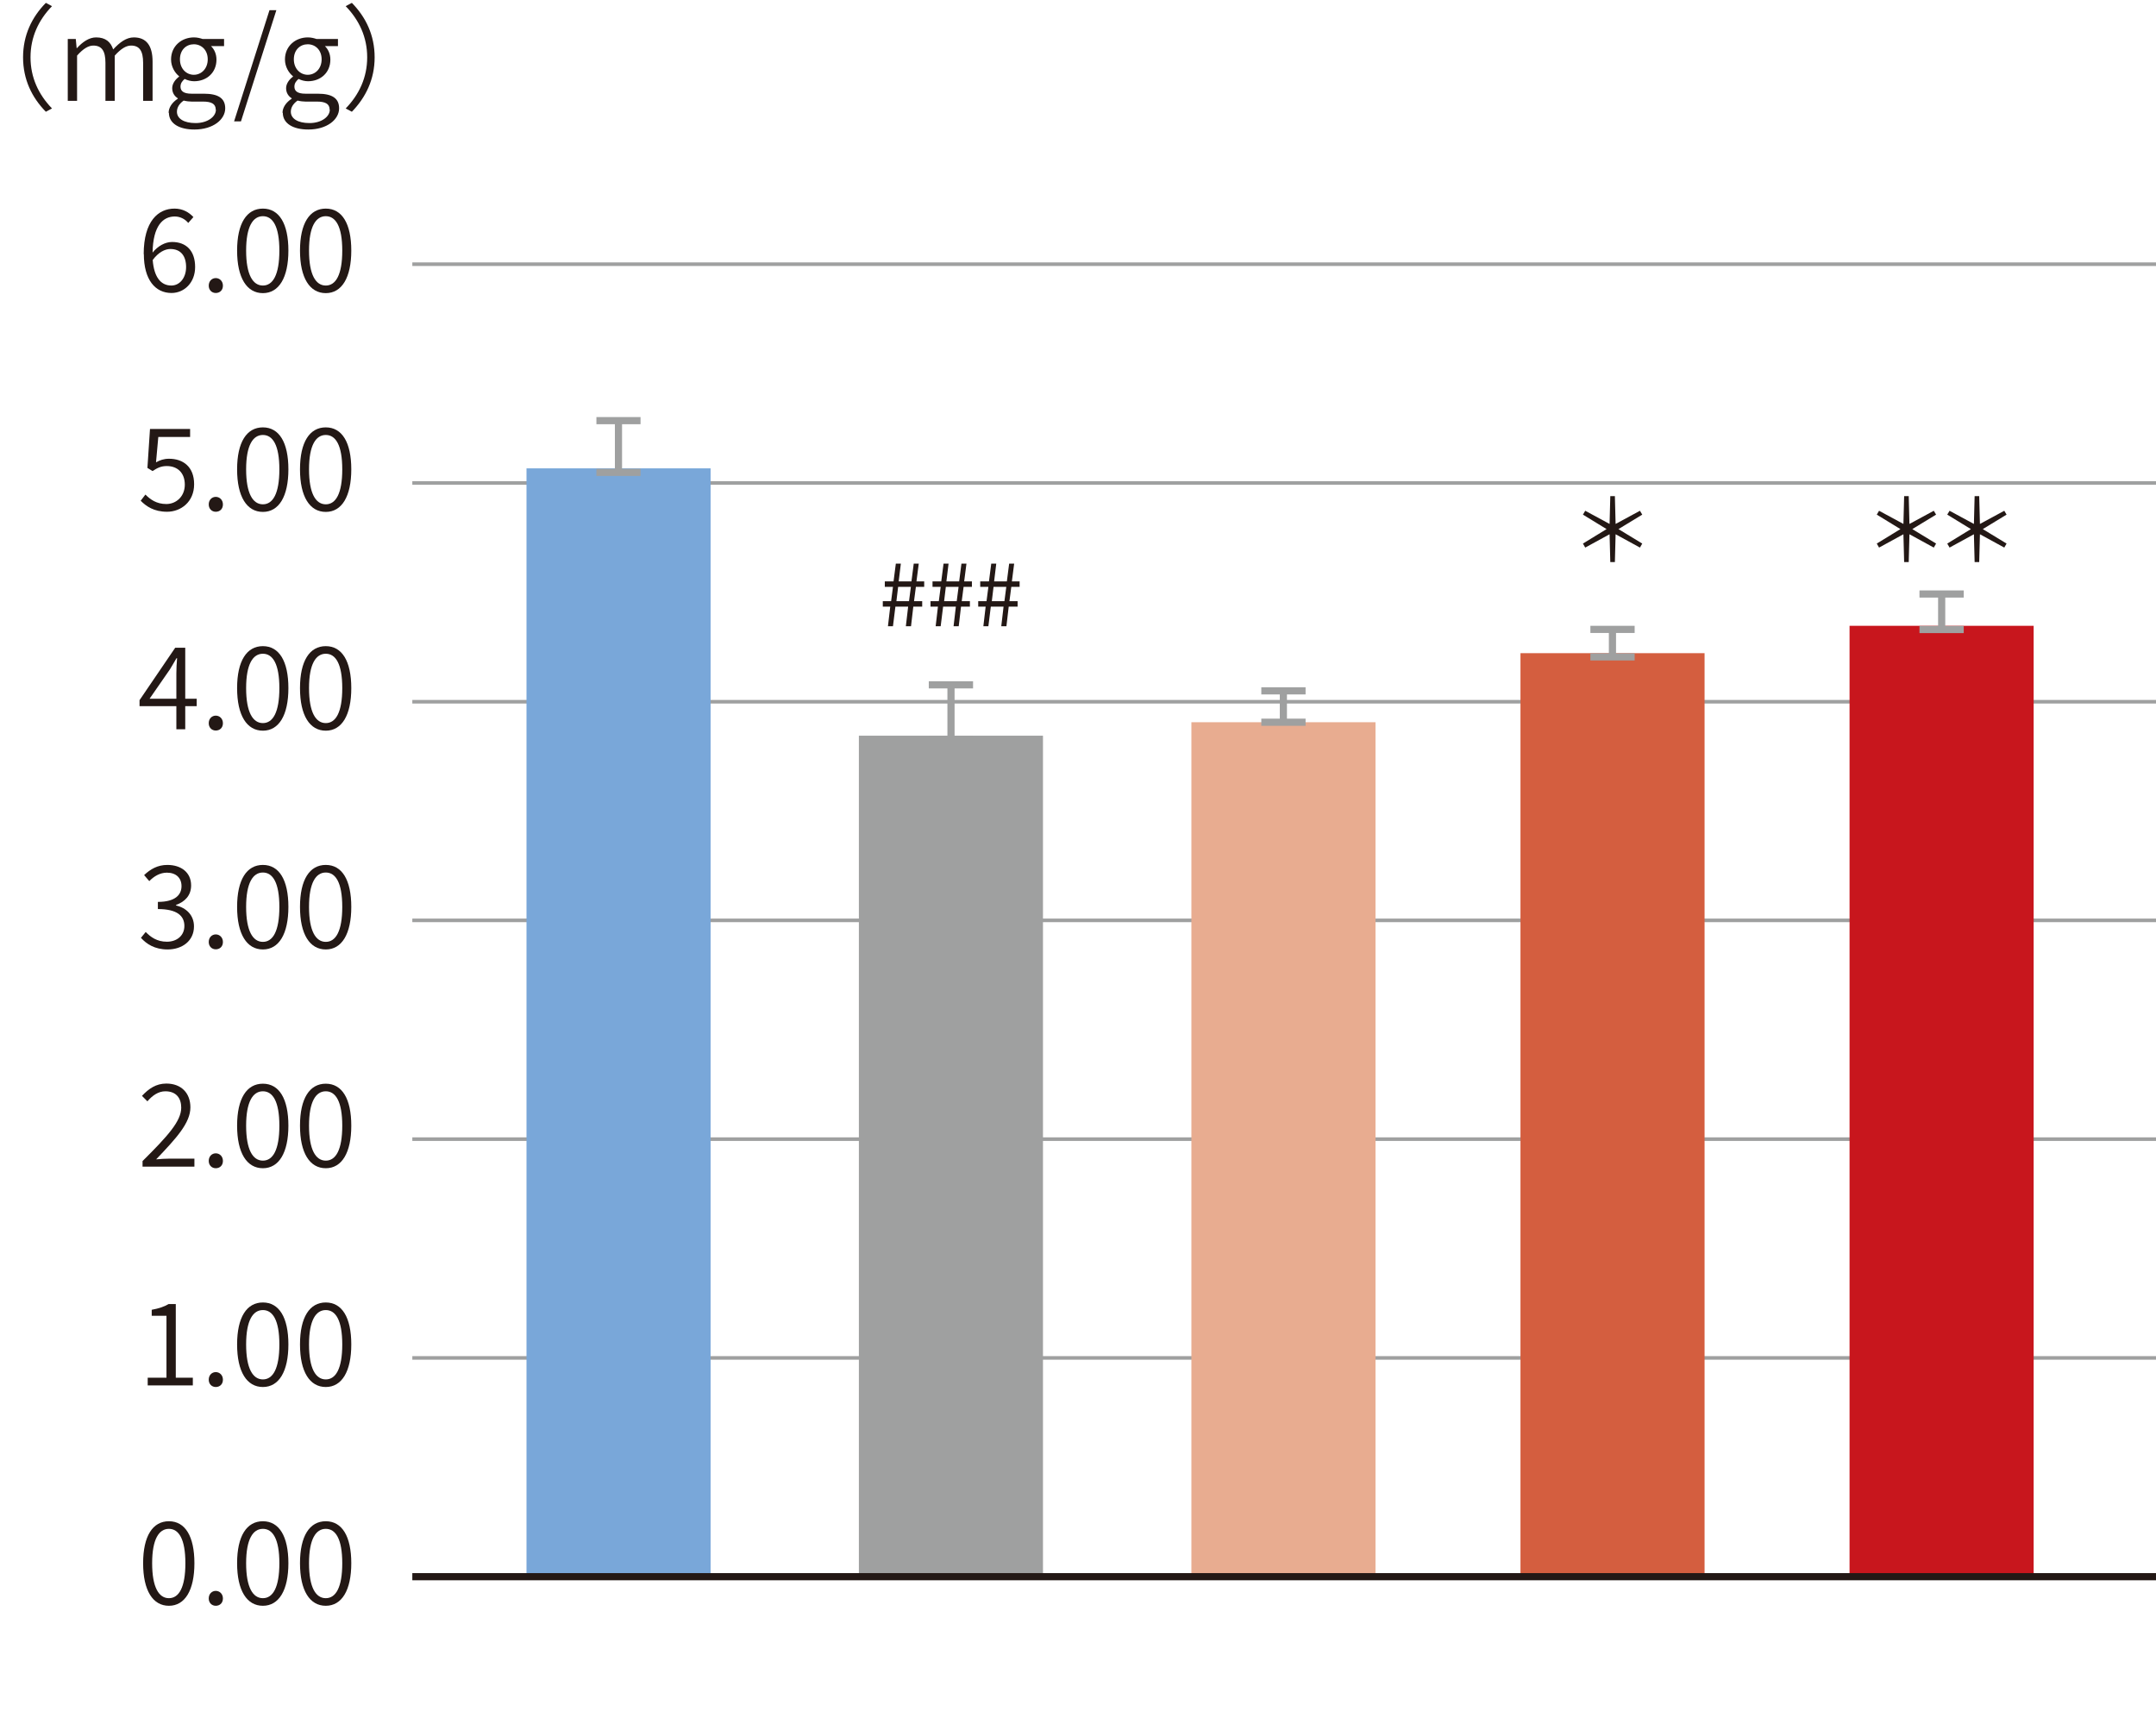 <?xml version="1.0" encoding="UTF-8"?><svg id="_レイヤー_2" xmlns="http://www.w3.org/2000/svg" viewBox="0 0 150.49 120.36"><defs><style>.cls-1{fill:#c8161d;}.cls-1,.cls-2,.cls-3,.cls-4,.cls-5,.cls-6{stroke-width:0px;}.cls-7{stroke-width:.25px;}.cls-7,.cls-8{stroke:#9fa0a0;}.cls-7,.cls-8,.cls-9{fill:none;stroke-miterlimit:10;}.cls-8,.cls-9{stroke-width:.5px;}.cls-2{fill:#e8ac90;}.cls-3{fill:#231815;}.cls-4{fill:#d45e3f;}.cls-5{fill:#79a7d9;}.cls-6{fill:#9fa0a0;}.cls-9{stroke:#231815;}</style></defs><g id="_表面"><line class="cls-7" x1="28.78" y1="18.44" x2="150.49" y2="18.44"/><line class="cls-7" x1="28.78" y1="33.71" x2="150.49" y2="33.71"/><line class="cls-7" x1="28.78" y1="48.98" x2="150.49" y2="48.98"/><line class="cls-7" x1="28.78" y1="64.24" x2="150.49" y2="64.24"/><line class="cls-7" x1="28.78" y1="79.51" x2="150.49" y2="79.51"/><line class="cls-7" x1="28.78" y1="94.78" x2="150.49" y2="94.78"/><rect class="cls-5" x="36.75" y="32.69" width="12.85" height="77.36"/><line class="cls-8" x1="41.63" y1="29.36" x2="44.71" y2="29.36"/><line class="cls-8" x1="41.63" y1="32.97" x2="44.71" y2="32.97"/><line class="cls-8" x1="43.17" y1="29.36" x2="43.17" y2="32.97"/><rect class="cls-2" x="83.16" y="50.41" width="12.85" height="59.63"/><line class="cls-8" x1="88.04" y1="48.22" x2="91.13" y2="48.22"/><line class="cls-8" x1="88.04" y1="50.41" x2="91.13" y2="50.41"/><line class="cls-8" x1="89.58" y1="48.22" x2="89.58" y2="50.41"/><path class="cls-3" d="m3.2.2l.43.23c-.94.97-1.5,2.16-1.5,3.57s.56,2.6,1.5,3.57l-.43.23c-.98-1-1.59-2.26-1.59-3.8S2.22,1.2,3.2.2Z"/><path class="cls-3" d="m4.76,2.72h.53l.06.64h.02c.38-.42.84-.75,1.34-.75.67,0,1.02.33,1.19.84.46-.5.92-.84,1.44-.84.88,0,1.31.58,1.31,1.69v2.74h-.66v-2.66c0-.83-.26-1.2-.84-1.2-.35,0-.72.23-1.14.7v3.16h-.65v-2.66c0-.83-.26-1.2-.85-1.2-.34,0-.72.23-1.13.7v3.16h-.65V2.72Z"/><path class="cls-3" d="m11.77,7.88c0-.37.24-.73.64-.99v-.03c-.22-.14-.39-.37-.39-.71s.26-.64.48-.8v-.03c-.28-.22-.56-.65-.56-1.17,0-.93.73-1.54,1.6-1.54.24,0,.45.06.6.11h1.5v.5h-.91c.22.21.38.54.38.94,0,.92-.69,1.51-1.56,1.51-.22,0-.46-.06-.66-.16-.16.14-.29.29-.29.54,0,.28.18.49.77.49h.86c.99,0,1.49.31,1.49,1.02,0,.78-.84,1.48-2.15,1.48-1.06,0-1.78-.42-1.78-1.17Zm3.29-.22c0-.42-.31-.57-.9-.57h-.79c-.14,0-.35-.02-.55-.07-.33.23-.47.51-.47.78,0,.48.49.79,1.3.79.86,0,1.42-.46,1.42-.93Zm-.56-3.52c0-.65-.44-1.05-.97-1.05s-.97.39-.97,1.05.45,1.08.97,1.08.97-.42.97-1.08Z"/><path class="cls-3" d="m18.81.71h.48l-2.47,7.76h-.48l2.47-7.76Z"/><path class="cls-3" d="m19.72,7.88c0-.37.24-.73.64-.99v-.03c-.22-.14-.39-.37-.39-.71s.26-.64.48-.8v-.03c-.28-.22-.56-.65-.56-1.17,0-.93.73-1.54,1.6-1.54.24,0,.45.06.6.11h1.5v.5h-.91c.22.21.38.54.38.94,0,.92-.69,1.51-1.56,1.51-.22,0-.46-.06-.66-.16-.16.14-.29.29-.29.54,0,.28.18.49.77.49h.86c.99,0,1.49.31,1.49,1.02,0,.78-.84,1.48-2.15,1.48-1.06,0-1.78-.42-1.78-1.17Zm3.29-.22c0-.42-.31-.57-.9-.57h-.79c-.14,0-.35-.02-.55-.07-.33.23-.47.51-.47.78,0,.48.49.79,1.3.79.86,0,1.42-.46,1.42-.93Zm-.56-3.52c0-.65-.44-1.05-.97-1.05s-.97.39-.97,1.05.45,1.08.97,1.08.97-.42.97-1.08Z"/><path class="cls-3" d="m24.56,7.8l-.43-.23c.94-.97,1.5-2.16,1.5-3.57s-.56-2.6-1.5-3.57l.43-.23c.98,1,1.59,2.26,1.59,3.8s-.62,2.8-1.59,3.8Z"/><path class="cls-3" d="m10.03,17.74c0-2.31,1.02-3.18,2.15-3.18.58,0,1.01.26,1.32.59l-.36.41c-.23-.28-.58-.45-.94-.45-.82,0-1.52.64-1.55,2.52.37-.46.88-.74,1.36-.74.98,0,1.61.6,1.61,1.75,0,1.08-.75,1.81-1.65,1.81-1.13,0-1.93-.92-1.93-2.72Zm.63.42c.09,1.13.53,1.77,1.3,1.77.58,0,1.03-.53,1.03-1.29s-.36-1.26-1.1-1.26c-.37,0-.83.22-1.24.78Z"/><path class="cls-3" d="m14.57,19.94c0-.32.22-.53.49-.53s.5.21.5.53-.22.51-.5.51-.49-.21-.49-.51Z"/><path class="cls-3" d="m16.55,17.49c0-1.9.67-2.93,1.8-2.93s1.78,1.04,1.78,2.93-.66,2.97-1.78,2.97-1.8-1.06-1.8-2.97Zm2.95,0c0-1.69-.46-2.4-1.15-2.4s-1.17.71-1.17,2.4.47,2.44,1.17,2.44,1.15-.75,1.15-2.44Z"/><path class="cls-3" d="m20.94,17.49c0-1.9.67-2.93,1.8-2.93s1.78,1.04,1.78,2.93-.66,2.97-1.78,2.97-1.8-1.06-1.8-2.97Zm2.95,0c0-1.69-.46-2.4-1.15-2.4s-1.17.71-1.17,2.4.47,2.44,1.17,2.44,1.15-.75,1.15-2.44Z"/><path class="cls-3" d="m9.82,34.95l.33-.43c.34.34.77.66,1.46.66s1.29-.53,1.29-1.35-.5-1.3-1.26-1.3c-.4,0-.66.13-.99.35l-.36-.22.18-2.72h2.8v.56h-2.22l-.16,1.77c.27-.15.54-.25.91-.25.97,0,1.75.55,1.75,1.78s-.92,1.92-1.89,1.92c-.91,0-1.46-.38-1.85-.78Z"/><path class="cls-3" d="m14.57,35.21c0-.32.22-.53.49-.53s.5.21.5.53-.22.51-.5.51-.49-.21-.49-.51Z"/><path class="cls-3" d="m16.55,32.76c0-1.9.67-2.93,1.8-2.93s1.78,1.04,1.78,2.93-.66,2.97-1.78,2.97-1.8-1.06-1.8-2.97Zm2.95,0c0-1.69-.46-2.4-1.15-2.4s-1.17.71-1.17,2.4.47,2.44,1.17,2.44,1.15-.75,1.15-2.44Z"/><path class="cls-3" d="m20.94,32.76c0-1.9.67-2.93,1.8-2.93s1.78,1.04,1.78,2.93-.66,2.97-1.78,2.97-1.8-1.06-1.8-2.97Zm2.95,0c0-1.69-.46-2.4-1.15-2.4s-1.17.71-1.17,2.4.47,2.44,1.17,2.44,1.15-.75,1.15-2.44Z"/><path class="cls-3" d="m12.31,49.29h-2.57v-.42l2.49-3.66h.7v3.56h.8v.52h-.8v1.61h-.62v-1.61Zm0-.52v-1.77c0-.28.02-.77.05-1.06h-.04c-.14.26-.3.5-.46.78l-1.42,2.05h1.87Z"/><path class="cls-3" d="m14.57,50.48c0-.32.22-.53.49-.53s.5.21.5.53-.22.51-.5.51-.49-.21-.49-.51Z"/><path class="cls-3" d="m16.55,48.03c0-1.9.67-2.93,1.8-2.93s1.78,1.04,1.78,2.93-.66,2.97-1.78,2.97-1.8-1.06-1.8-2.97Zm2.95,0c0-1.69-.46-2.4-1.15-2.4s-1.17.71-1.17,2.4.47,2.44,1.17,2.44,1.15-.75,1.15-2.44Z"/><path class="cls-3" d="m20.94,48.03c0-1.9.67-2.93,1.8-2.93s1.78,1.04,1.78,2.93-.66,2.97-1.78,2.97-1.8-1.06-1.8-2.97Zm2.95,0c0-1.69-.46-2.4-1.15-2.4s-1.17.71-1.17,2.4.47,2.44,1.17,2.44,1.15-.75,1.15-2.44Z"/><path class="cls-3" d="m9.83,65.47l.34-.42c.34.35.78.68,1.48.68s1.22-.43,1.22-1.1c0-.7-.5-1.18-1.85-1.18v-.5c1.22,0,1.65-.5,1.65-1.1,0-.58-.39-.94-1.02-.94-.48,0-.9.25-1.23.59l-.36-.42c.43-.41.94-.71,1.62-.71.96,0,1.66.52,1.66,1.43,0,.7-.43,1.14-1.05,1.36v.04c.69.16,1.25.66,1.25,1.46,0,1.01-.82,1.61-1.84,1.61-.91,0-1.48-.39-1.85-.8Z"/><path class="cls-3" d="m14.57,65.75c0-.32.22-.53.49-.53s.5.21.5.53-.22.51-.5.51-.49-.21-.49-.51Z"/><path class="cls-3" d="m16.55,63.3c0-1.9.67-2.93,1.8-2.93s1.78,1.04,1.78,2.93-.66,2.97-1.78,2.97-1.8-1.06-1.8-2.97Zm2.95,0c0-1.69-.46-2.4-1.15-2.4s-1.17.71-1.17,2.4.47,2.44,1.17,2.44,1.15-.75,1.15-2.44Z"/><path class="cls-3" d="m20.94,63.3c0-1.9.67-2.93,1.8-2.93s1.78,1.04,1.78,2.93-.66,2.97-1.78,2.97-1.8-1.06-1.8-2.97Zm2.95,0c0-1.69-.46-2.4-1.15-2.4s-1.17.71-1.17,2.4.47,2.44,1.17,2.44,1.15-.75,1.15-2.44Z"/><path class="cls-3" d="m9.95,81.04c1.75-1.74,2.7-2.78,2.7-3.73,0-.66-.35-1.14-1.11-1.14-.49,0-.91.3-1.25.7l-.38-.38c.47-.5.98-.86,1.7-.86,1.04,0,1.68.66,1.68,1.66,0,1.09-.98,2.15-2.39,3.63.3-.03.66-.05.96-.05h1.71v.56h-3.62v-.39Z"/><path class="cls-3" d="m14.57,81.03c0-.32.22-.53.49-.53s.5.21.5.53-.22.51-.5.51-.49-.21-.49-.51Z"/><path class="cls-3" d="m16.55,78.57c0-1.9.67-2.93,1.8-2.93s1.78,1.04,1.78,2.93-.66,2.97-1.78,2.97-1.8-1.06-1.8-2.97Zm2.95,0c0-1.69-.46-2.4-1.15-2.4s-1.17.71-1.17,2.4.47,2.44,1.17,2.44,1.15-.75,1.15-2.44Z"/><path class="cls-3" d="m20.94,78.57c0-1.9.67-2.93,1.8-2.93s1.78,1.04,1.78,2.93-.66,2.97-1.78,2.97-1.8-1.06-1.8-2.97Zm2.95,0c0-1.69-.46-2.4-1.15-2.4s-1.17.71-1.17,2.4.47,2.44,1.17,2.44,1.15-.75,1.15-2.44Z"/><path class="cls-3" d="m10.31,96.16h1.31v-4.32h-1.03v-.42c.5-.09.88-.22,1.18-.4h.5v5.14h1.19v.54h-3.15v-.54Z"/><path class="cls-3" d="m14.57,96.3c0-.32.22-.53.49-.53s.5.21.5.53-.22.51-.5.51-.49-.21-.49-.51Z"/><path class="cls-3" d="m16.55,93.84c0-1.9.67-2.93,1.8-2.93s1.78,1.04,1.78,2.93-.66,2.97-1.78,2.97-1.8-1.06-1.8-2.97Zm2.95,0c0-1.69-.46-2.4-1.15-2.4s-1.17.71-1.17,2.4.47,2.44,1.17,2.44,1.15-.75,1.15-2.44Z"/><path class="cls-3" d="m20.94,93.84c0-1.9.67-2.93,1.8-2.93s1.78,1.04,1.78,2.93-.66,2.97-1.78,2.97-1.8-1.06-1.8-2.97Zm2.95,0c0-1.69-.46-2.4-1.15-2.4s-1.17.71-1.17,2.4.47,2.44,1.17,2.44,1.15-.75,1.15-2.44Z"/><path class="cls-3" d="m9.99,109.11c0-1.9.67-2.93,1.8-2.93s1.78,1.04,1.78,2.93-.66,2.97-1.78,2.97-1.8-1.06-1.8-2.97Zm2.95,0c0-1.69-.46-2.4-1.15-2.4s-1.17.71-1.17,2.4.47,2.44,1.17,2.44,1.15-.75,1.15-2.44Z"/><path class="cls-3" d="m14.57,111.57c0-.32.22-.53.49-.53s.5.21.5.53-.22.51-.5.51-.49-.21-.49-.51Z"/><path class="cls-3" d="m16.55,109.11c0-1.9.67-2.93,1.8-2.93s1.78,1.04,1.78,2.93-.66,2.97-1.78,2.97-1.8-1.06-1.8-2.97Zm2.95,0c0-1.69-.46-2.4-1.15-2.4s-1.17.71-1.17,2.4.47,2.44,1.17,2.44,1.15-.75,1.15-2.44Z"/><path class="cls-3" d="m20.94,109.11c0-1.9.67-2.93,1.8-2.93s1.78,1.04,1.78,2.93-.66,2.97-1.78,2.97-1.8-1.06-1.8-2.97Zm2.95,0c0-1.69-.46-2.4-1.15-2.4s-1.17.71-1.17,2.4.47,2.44,1.17,2.44,1.15-.75,1.15-2.44Z"/><rect class="cls-6" x="59.95" y="51.35" width="12.85" height="58.7"/><line class="cls-8" x1="64.83" y1="47.8" x2="67.92" y2="47.8"/><line class="cls-8" x1="64.83" y1="51.63" x2="67.92" y2="51.63"/><line class="cls-8" x1="66.38" y1="47.8" x2="66.38" y2="51.63"/><path class="cls-3" d="m62.15,42.34h-.53v-.38h.58l.13-1h-.57v-.38h.61l.16-1.24h.35l-.15,1.24h.89l.16-1.24h.35l-.16,1.24h.54v.38h-.58l-.13,1h.57v.38h-.62l-.16,1.37h-.36l.16-1.37h-.89l-.17,1.37h-.35l.16-1.37Zm1.3-.38l.13-1h-.89l-.12,1h.89Z"/><path class="cls-3" d="m65.48,42.34h-.53v-.38h.58l.13-1h-.57v-.38h.61l.16-1.24h.35l-.15,1.24h.89l.16-1.24h.35l-.16,1.24h.54v.38h-.58l-.13,1h.57v.38h-.62l-.16,1.37h-.36l.16-1.37h-.89l-.17,1.37h-.35l.16-1.37Zm1.3-.38l.13-1h-.89l-.12,1h.89Z"/><path class="cls-3" d="m68.81,42.34h-.53v-.38h.58l.13-1h-.57v-.38h.61l.16-1.24h.35l-.15,1.24h.89l.16-1.24h.35l-.16,1.24h.54v.38h-.58l-.13,1h.57v.38h-.62l-.16,1.37h-.36l.16-1.37h-.89l-.17,1.37h-.35l.16-1.37Zm1.3-.38l.13-1h-.89l-.12,1h.89Z"/><rect class="cls-4" x="106.13" y="45.59" width="12.85" height="64.46"/><line class="cls-8" x1="111.01" y1="43.93" x2="114.1" y2="43.93"/><line class="cls-8" x1="111.01" y1="45.85" x2="114.1" y2="45.85"/><line class="cls-8" x1="112.55" y1="43.93" x2="112.55" y2="45.85"/><path class="cls-3" d="m112.35,37.29l-1.7.93-.16-.28,1.65-1.01-1.65-1.01.16-.27,1.7.92.05-1.94h.32l.05,1.94,1.7-.92.16.27-1.66,1.01,1.66,1.01-.16.28-1.7-.93-.05,1.94h-.32l-.05-1.94Z"/><rect class="cls-1" x="129.1" y="43.68" width="12.85" height="66.37"/><line class="cls-8" x1="133.98" y1="41.46" x2="137.07" y2="41.46"/><line class="cls-8" x1="133.98" y1="43.94" x2="137.07" y2="43.94"/><line class="cls-8" x1="135.53" y1="41.46" x2="135.53" y2="43.94"/><path class="cls-3" d="m132.86,37.29l-1.7.93-.16-.28,1.65-1.01-1.65-1.01.16-.27,1.7.92.05-1.94h.32l.05,1.94,1.7-.92.16.27-1.66,1.01,1.66,1.01-.16.28-1.7-.93-.05,1.94h-.32l-.05-1.94Z"/><path class="cls-3" d="m137.78,37.29l-1.7.93-.16-.28,1.65-1.01-1.65-1.01.16-.27,1.7.92.05-1.94h.32l.05,1.94,1.7-.92.16.27-1.66,1.01,1.66,1.01-.16.28-1.7-.93-.05,1.94h-.32l-.05-1.94Z"/><line class="cls-9" x1="28.78" y1="110.05" x2="150.49" y2="110.05"/></g></svg>